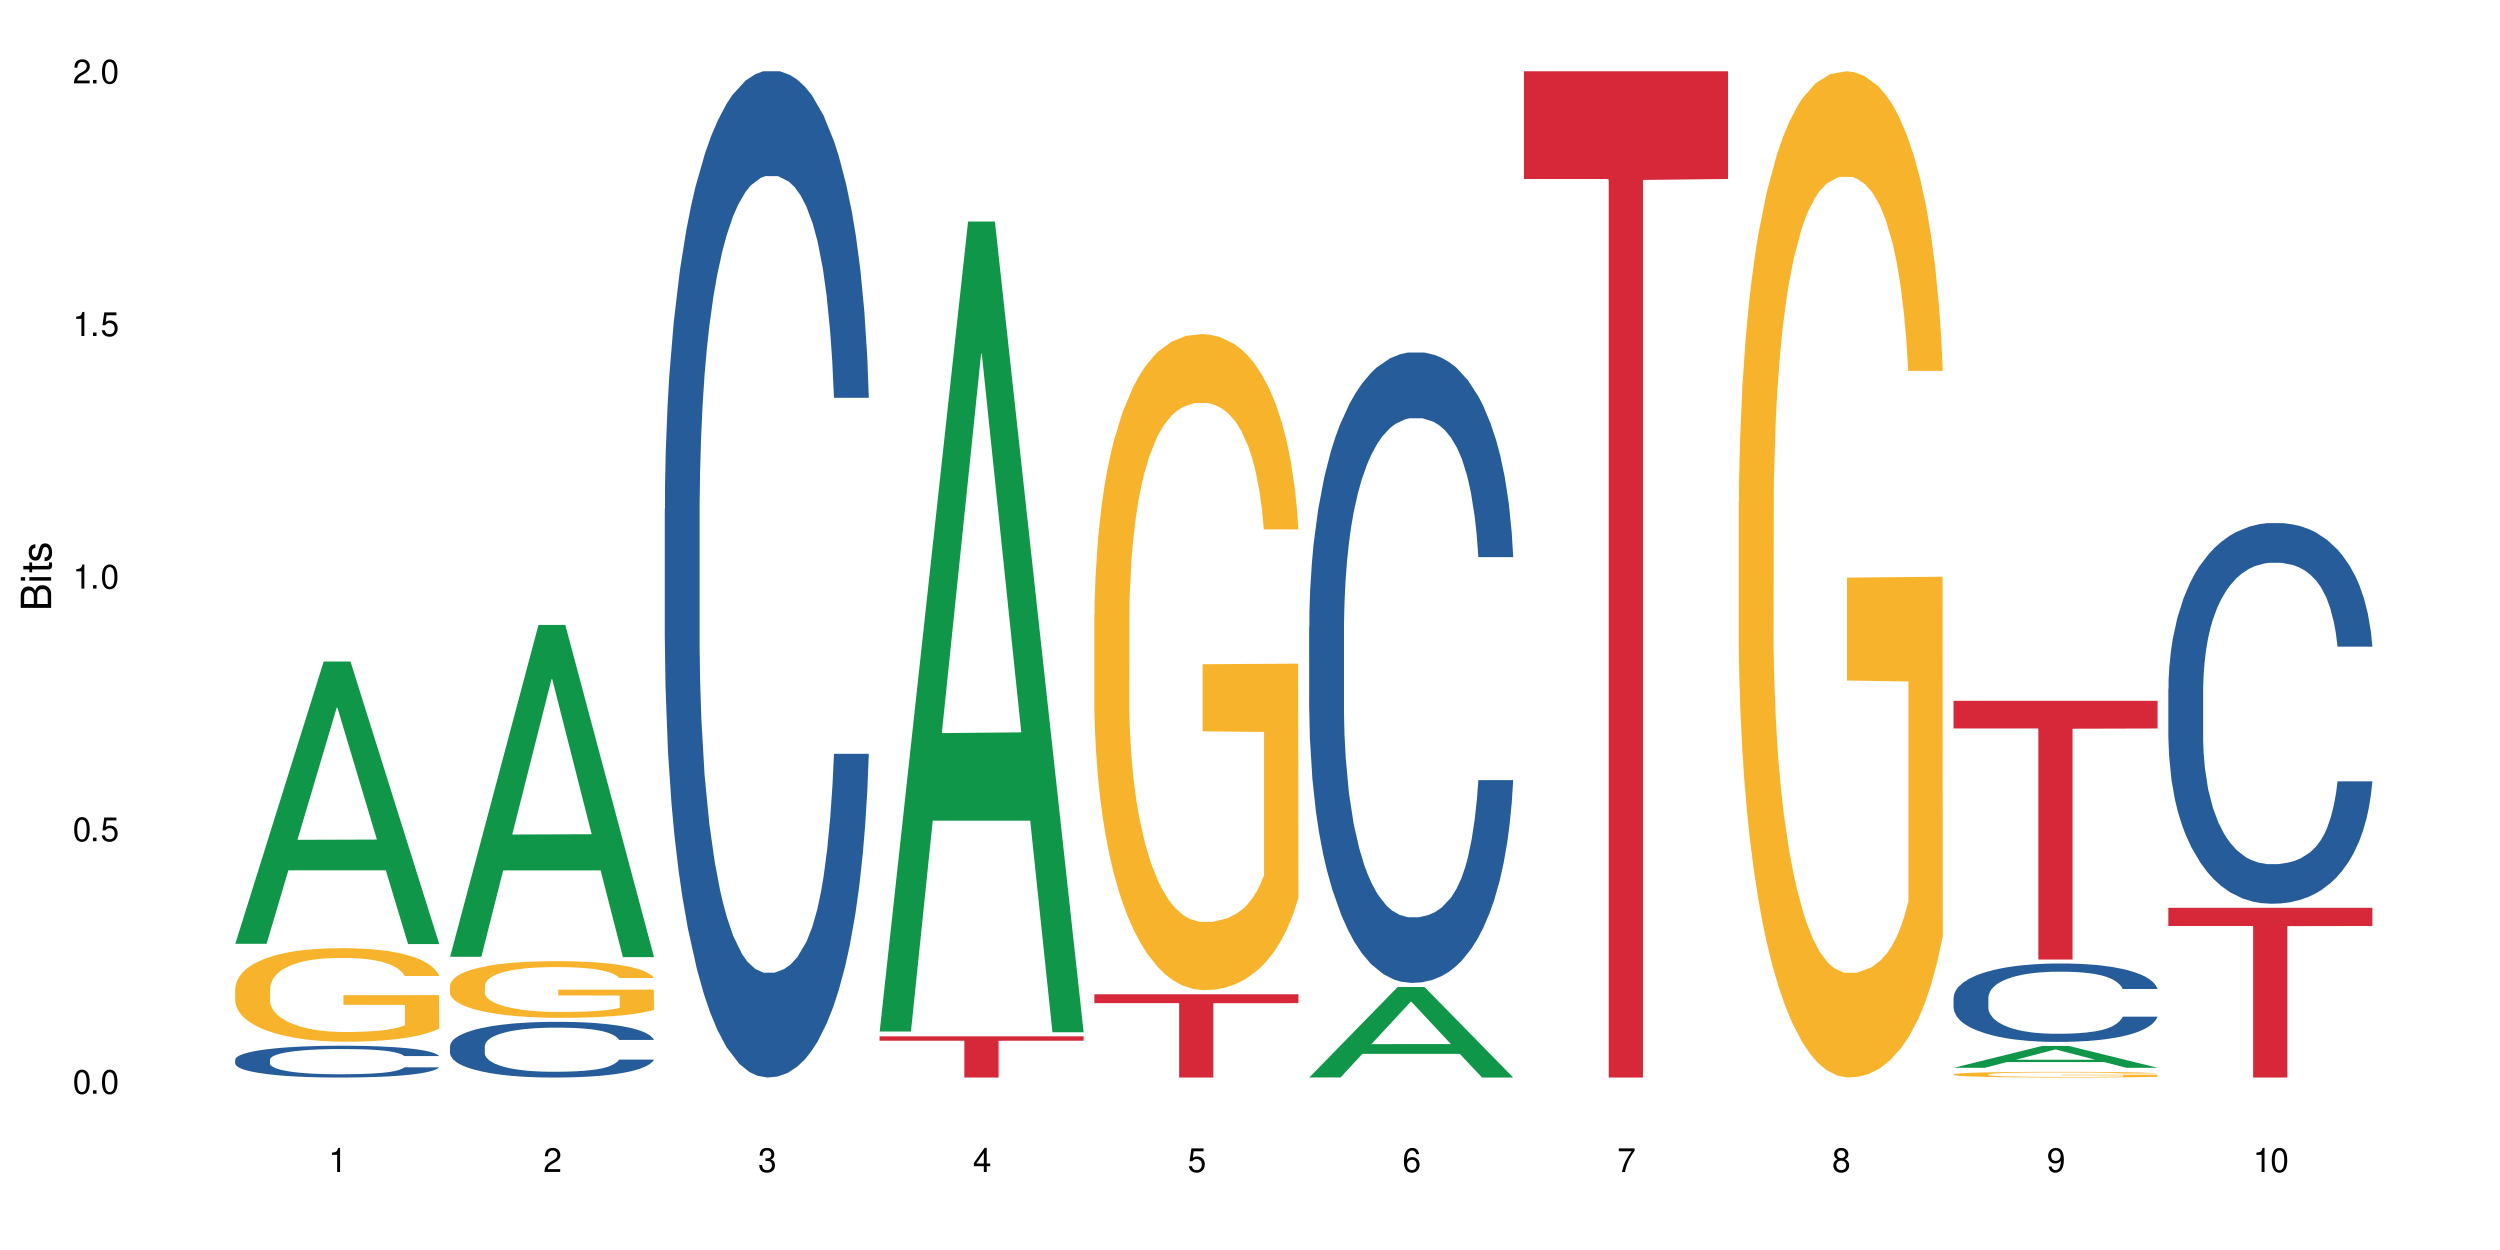 <?xml version="1.0" encoding="UTF-8"?>
<svg xmlns="http://www.w3.org/2000/svg" xmlns:xlink="http://www.w3.org/1999/xlink" width="720" height="360" viewBox="0 0 720 360">
<defs>
<g>
<g id="glyph-0-0">
</g>
<g id="glyph-0-1">
<path d="M 2.641 -6.938 C 2 -6.938 1.422 -6.656 1.078 -6.172 C 0.641 -5.562 0.406 -4.641 0.406 -3.359 C 0.406 -1.016 1.188 0.219 2.641 0.219 C 4.078 0.219 4.859 -1.016 4.859 -3.297 C 4.859 -4.641 4.656 -5.547 4.203 -6.172 C 3.844 -6.656 3.281 -6.938 2.641 -6.938 Z M 2.641 -6.188 C 3.547 -6.188 4 -5.25 4 -3.375 C 4 -1.406 3.562 -0.484 2.625 -0.484 C 1.734 -0.484 1.281 -1.438 1.281 -3.344 C 1.281 -5.25 1.734 -6.188 2.641 -6.188 Z M 2.641 -6.188 "/>
</g>
<g id="glyph-0-2">
<path d="M 1.828 -1 L 0.828 -1 L 0.828 0 L 1.828 0 Z M 1.828 -1 "/>
</g>
<g id="glyph-0-3">
<path d="M 4.562 -6.797 L 1.062 -6.797 L 0.547 -3.094 L 1.328 -3.094 C 1.719 -3.562 2.047 -3.734 2.578 -3.734 C 3.484 -3.734 4.062 -3.109 4.062 -2.094 C 4.062 -1.125 3.484 -0.531 2.578 -0.531 C 1.828 -0.531 1.375 -0.906 1.188 -1.672 L 0.328 -1.672 C 0.453 -1.109 0.547 -0.844 0.75 -0.594 C 1.125 -0.078 1.828 0.219 2.594 0.219 C 3.969 0.219 4.922 -0.781 4.922 -2.219 C 4.922 -3.562 4.031 -4.484 2.719 -4.484 C 2.25 -4.484 1.859 -4.359 1.469 -4.062 L 1.734 -5.969 L 4.562 -5.969 Z M 4.562 -6.797 "/>
</g>
<g id="glyph-0-4">
<path d="M 2.484 -4.938 L 2.484 0 L 3.328 0 L 3.328 -6.938 L 2.766 -6.938 C 2.469 -5.875 2.281 -5.734 0.984 -5.562 L 0.984 -4.938 Z M 2.484 -4.938 "/>
</g>
<g id="glyph-0-5">
<path d="M 4.859 -0.828 L 1.281 -0.828 C 1.359 -1.406 1.672 -1.781 2.5 -2.281 L 3.469 -2.828 C 4.406 -3.344 4.906 -4.062 4.906 -4.906 C 4.906 -5.484 4.672 -6.031 4.266 -6.406 C 3.859 -6.766 3.375 -6.938 2.719 -6.938 C 1.859 -6.938 1.219 -6.625 0.844 -6.031 C 0.609 -5.672 0.5 -5.234 0.484 -4.531 L 1.328 -4.531 C 1.359 -5.016 1.406 -5.281 1.531 -5.516 C 1.75 -5.938 2.188 -6.203 2.703 -6.203 C 3.469 -6.203 4.031 -5.641 4.031 -4.891 C 4.031 -4.344 3.719 -3.859 3.125 -3.516 L 2.234 -3 C 0.812 -2.172 0.406 -1.531 0.328 -0.016 L 4.859 -0.016 Z M 4.859 -0.828 "/>
</g>
<g id="glyph-0-6">
<path d="M 2.125 -3.188 L 2.578 -3.188 C 3.5 -3.188 3.984 -2.766 3.984 -1.922 C 3.984 -1.062 3.469 -0.531 2.594 -0.531 C 1.656 -0.531 1.203 -1 1.156 -2.016 L 0.312 -2.016 C 0.344 -1.453 0.438 -1.094 0.609 -0.781 C 0.953 -0.109 1.625 0.219 2.547 0.219 C 3.953 0.219 4.859 -0.625 4.859 -1.938 C 4.859 -2.828 4.516 -3.297 3.703 -3.594 C 4.344 -3.844 4.656 -4.328 4.656 -5.031 C 4.656 -6.219 3.875 -6.938 2.578 -6.938 C 1.203 -6.938 0.484 -6.172 0.453 -4.703 L 1.297 -4.703 C 1.312 -5.125 1.344 -5.359 1.453 -5.578 C 1.641 -5.969 2.062 -6.203 2.594 -6.203 C 3.344 -6.203 3.797 -5.75 3.797 -5 C 3.797 -4.516 3.609 -4.219 3.25 -4.047 C 3.016 -3.953 2.703 -3.922 2.125 -3.906 Z M 2.125 -3.188 "/>
</g>
<g id="glyph-0-7">
<path d="M 3.141 -1.672 L 3.141 0 L 3.984 0 L 3.984 -1.672 L 4.984 -1.672 L 4.984 -2.438 L 3.984 -2.438 L 3.984 -6.938 L 3.359 -6.938 L 0.266 -2.578 L 0.266 -1.672 Z M 3.141 -2.438 L 1 -2.438 L 3.141 -5.5 Z M 3.141 -2.438 "/>
</g>
<g id="glyph-0-8">
<path d="M 4.781 -5.125 C 4.609 -6.266 3.891 -6.938 2.844 -6.938 C 2.094 -6.938 1.422 -6.578 1.031 -5.953 C 0.594 -5.266 0.406 -4.422 0.406 -3.172 C 0.406 -2 0.578 -1.25 0.984 -0.641 C 1.359 -0.078 1.953 0.219 2.703 0.219 C 3.984 0.219 4.922 -0.75 4.922 -2.094 C 4.922 -3.375 4.062 -4.281 2.844 -4.281 C 2.172 -4.281 1.641 -4.031 1.281 -3.516 C 1.281 -5.234 1.828 -6.188 2.797 -6.188 C 3.391 -6.188 3.797 -5.797 3.938 -5.125 Z M 2.734 -3.531 C 3.547 -3.531 4.062 -2.953 4.062 -2.031 C 4.062 -1.156 3.484 -0.531 2.703 -0.531 C 1.922 -0.531 1.328 -1.188 1.328 -2.078 C 1.328 -2.938 1.906 -3.531 2.734 -3.531 Z M 2.734 -3.531 "/>
</g>
<g id="glyph-0-9">
<path d="M 4.984 -6.797 L 0.438 -6.797 L 0.438 -5.969 L 4.109 -5.969 C 2.5 -3.656 1.828 -2.234 1.328 0 L 2.219 0 C 2.594 -2.172 3.453 -4.047 4.984 -6.094 Z M 4.984 -6.797 "/>
</g>
<g id="glyph-0-10">
<path d="M 3.75 -3.656 C 4.469 -4.094 4.688 -4.438 4.688 -5.078 C 4.688 -6.172 3.844 -6.938 2.641 -6.938 C 1.438 -6.938 0.594 -6.172 0.594 -5.094 C 0.594 -4.438 0.812 -4.094 1.516 -3.656 C 0.734 -3.266 0.359 -2.703 0.359 -1.922 C 0.359 -0.656 1.281 0.219 2.641 0.219 C 3.984 0.219 4.922 -0.656 4.922 -1.922 C 4.922 -2.703 4.531 -3.266 3.75 -3.656 Z M 2.641 -6.188 C 3.359 -6.188 3.812 -5.75 3.812 -5.062 C 3.812 -4.406 3.344 -3.984 2.641 -3.984 C 1.922 -3.984 1.453 -4.406 1.453 -5.078 C 1.453 -5.75 1.922 -6.188 2.641 -6.188 Z M 2.641 -3.266 C 3.484 -3.266 4.062 -2.719 4.062 -1.906 C 4.062 -1.078 3.484 -0.531 2.625 -0.531 C 1.797 -0.531 1.219 -1.094 1.219 -1.906 C 1.219 -2.719 1.781 -3.266 2.641 -3.266 Z M 2.641 -3.266 "/>
</g>
<g id="glyph-0-11">
<path d="M 0.516 -1.578 C 0.672 -0.453 1.406 0.219 2.438 0.219 C 3.188 0.219 3.859 -0.141 4.266 -0.766 C 4.688 -1.453 4.891 -2.297 4.891 -3.547 C 4.891 -4.719 4.703 -5.453 4.312 -6.078 C 3.938 -6.641 3.344 -6.938 2.594 -6.938 C 1.297 -6.938 0.359 -5.969 0.359 -4.625 C 0.359 -3.344 1.234 -2.453 2.453 -2.453 C 3.094 -2.453 3.578 -2.672 4.016 -3.203 C 4 -1.484 3.469 -0.531 2.5 -0.531 C 1.906 -0.531 1.484 -0.906 1.359 -1.578 Z M 2.578 -6.203 C 3.375 -6.203 3.969 -5.531 3.969 -4.641 C 3.969 -3.797 3.391 -3.188 2.547 -3.188 C 1.734 -3.188 1.234 -3.766 1.234 -4.688 C 1.234 -5.562 1.797 -6.203 2.578 -6.203 Z M 2.578 -6.203 "/>
</g>
<g id="glyph-1-0">
</g>
<g id="glyph-1-1">
<path d="M 0 -0.953 L 0 -4.891 C 0 -5.719 -0.234 -6.344 -0.734 -6.797 C -1.188 -7.234 -1.812 -7.469 -2.5 -7.469 C -3.547 -7.469 -4.188 -7 -4.625 -5.875 C -4.984 -6.688 -5.625 -7.094 -6.531 -7.094 C -7.172 -7.094 -7.734 -6.859 -8.141 -6.391 C -8.562 -5.922 -8.75 -5.344 -8.75 -4.5 L -8.75 -0.953 Z M -4.984 -2.062 L -7.766 -2.062 L -7.766 -4.219 C -7.766 -4.844 -7.688 -5.203 -7.453 -5.5 C -7.219 -5.812 -6.859 -5.969 -6.375 -5.969 C -5.891 -5.969 -5.531 -5.812 -5.297 -5.5 C -5.062 -5.203 -4.984 -4.844 -4.984 -4.219 Z M -0.984 -2.062 L -4 -2.062 L -4 -4.781 C -4 -5.766 -3.438 -6.359 -2.484 -6.359 C -1.547 -6.359 -0.984 -5.766 -0.984 -4.781 Z M -0.984 -2.062 "/>
</g>
<g id="glyph-1-2">
<path d="M -6.281 -1.797 L -6.281 -0.797 L 0 -0.797 L 0 -1.797 Z M -8.75 -1.797 L -8.75 -0.797 L -7.484 -0.797 L -7.484 -1.797 Z M -8.75 -1.797 "/>
</g>
<g id="glyph-1-3">
<path d="M -6.281 -3.047 L -6.281 -2.016 L -8.016 -2.016 L -8.016 -1.016 L -6.281 -1.016 L -6.281 -0.172 L -5.469 -0.172 L -5.469 -1.016 L -0.719 -1.016 C -0.078 -1.016 0.281 -1.453 0.281 -2.234 C 0.281 -2.5 0.25 -2.719 0.188 -3.047 L -0.641 -3.047 C -0.609 -2.906 -0.594 -2.766 -0.594 -2.562 C -0.594 -2.141 -0.719 -2.016 -1.156 -2.016 L -5.469 -2.016 L -5.469 -3.047 Z M -6.281 -3.047 "/>
</g>
<g id="glyph-1-4">
<path d="M -4.531 -5.25 C -5.766 -5.25 -6.469 -4.422 -6.469 -2.969 C -6.469 -1.516 -5.719 -0.562 -4.547 -0.562 C -3.562 -0.562 -3.094 -1.062 -2.734 -2.562 L -2.516 -3.484 C -2.344 -4.188 -2.094 -4.469 -1.641 -4.469 C -1.047 -4.469 -0.641 -3.875 -0.641 -3 C -0.641 -2.453 -0.797 -2 -1.062 -1.75 C -1.25 -1.594 -1.422 -1.531 -1.875 -1.469 L -1.875 -0.406 C -0.422 -0.453 0.281 -1.266 0.281 -2.922 C 0.281 -4.5 -0.5 -5.516 -1.719 -5.516 C -2.656 -5.516 -3.172 -4.984 -3.469 -3.734 L -3.703 -2.766 C -3.891 -1.953 -4.156 -1.609 -4.594 -1.609 C -5.188 -1.609 -5.547 -2.125 -5.547 -2.938 C -5.547 -3.75 -5.203 -4.172 -4.531 -4.203 Z M -4.531 -5.25 "/>
</g>
</g>
</defs>
<rect x="-72" y="-36" width="864" height="432" fill="rgb(100%, 100%, 100%)" fill-opacity="1"/>
<path fill-rule="nonzero" fill="rgb(6.275%, 58.824%, 28.235%)" fill-opacity="1" d="M 67.73 271.824 L 67.793 271.746 L 93.223 190.523 L 100.945 190.523 L 126.5 271.898 L 117.52 271.898 L 111.117 250.656 L 83.051 250.656 L 76.773 271.824 L 67.73 271.824 L 85.75 241.871 L 108.543 241.793 L 97.176 203.82 L 97.051 203.742 L 96.926 203.973 L 85.688 241.793 L 85.75 241.871 Z M 67.73 271.824 "/>
<path fill-rule="nonzero" fill="rgb(14.51%, 36.078%, 60%)" fill-opacity="1" d="M 67.73 305.16 L 67.801 305.152 L 67.801 304.953 L 68.02 304.633 L 68.52 304.234 L 69.02 303.957 L 70.312 303.465 L 72.102 302.984 L 73.965 302.617 L 75.328 302.402 L 76.547 302.234 L 79.34 301.922 L 81.133 301.766 L 83.066 301.621 L 85.434 301.48 L 87.152 301.398 L 91.023 301.262 L 93.891 301.203 L 96.113 301.18 L 100.914 301.18 L 103.781 301.211 L 105.859 301.254 L 108.152 301.32 L 110.086 301.398 L 113.457 301.582 L 116.465 301.816 L 117.828 301.949 L 119.977 302.207 L 121.625 302.461 L 122.773 302.676 L 124.062 302.984 L 125.207 303.363 L 126.07 303.789 L 126.5 304.148 L 116.465 304.148 L 115.965 303.816 L 115.391 303.555 L 114.316 303.211 L 113.238 302.969 L 111.734 302.727 L 110.375 302.566 L 108.512 302.41 L 106.863 302.309 L 105.141 302.234 L 103.492 302.184 L 100.34 302.133 L 96.684 302.133 L 95.324 302.148 L 92.527 302.215 L 91.023 302.273 L 88.871 302.391 L 87.367 302.5 L 85.578 302.668 L 84.359 302.812 L 82.852 303.027 L 81.777 303.219 L 80.559 303.496 L 79.844 303.707 L 79.199 303.941 L 78.625 304.215 L 78.195 304.508 L 77.906 304.82 L 77.766 305.121 L 77.766 306.418 L 77.906 306.719 L 78.266 307.07 L 79.199 307.578 L 80.559 308.023 L 82.137 308.375 L 83.641 308.625 L 84.5 308.742 L 85.648 308.875 L 87.441 309.043 L 90.02 309.211 L 91.523 309.277 L 93.816 309.344 L 96.184 309.379 L 99.336 309.379 L 102.133 309.344 L 103.996 309.305 L 105.93 309.238 L 108.582 309.094 L 110.23 308.961 L 111.664 308.801 L 112.738 308.641 L 113.457 308.508 L 114.531 308.25 L 115.391 307.965 L 116.035 307.672 L 116.465 307.387 L 126.5 307.387 L 126.07 307.723 L 125.422 308.047 L 124.777 308.289 L 123.777 308.582 L 122.629 308.844 L 120.98 309.137 L 119.617 309.328 L 117.828 309.539 L 116.18 309.695 L 114.387 309.84 L 111.734 310.008 L 110.016 310.09 L 108.152 310.164 L 105.93 310.23 L 103.137 310.289 L 100.125 310.324 L 97.328 310.332 L 94.32 310.316 L 92.098 310.281 L 89.16 310.207 L 85.504 310.055 L 82.852 309.898 L 80.773 309.738 L 78.984 309.57 L 76.977 309.344 L 74.395 308.977 L 72.82 308.691 L 71.746 308.457 L 70.527 308.133 L 69.664 307.84 L 68.664 307.371 L 67.945 306.777 L 67.73 306.316 Z M 67.73 305.16 "/>
<path fill-rule="nonzero" fill="rgb(96.863%, 70.196%, 16.863%)" fill-opacity="1" d="M 67.73 284.605 L 67.801 284.582 L 67.801 284.09 L 68.09 282.98 L 68.805 281.457 L 69.738 280.199 L 70.742 279.215 L 71.387 278.699 L 72.461 277.961 L 73.395 277.418 L 75.758 276.312 L 78.77 275.277 L 80.418 274.836 L 82.281 274.418 L 84.93 273.949 L 86.148 273.777 L 89.875 273.383 L 94.105 273.137 L 98.762 273.062 L 100.914 273.086 L 103.852 273.188 L 107.863 273.457 L 110.16 273.703 L 111.949 273.949 L 113.812 274.27 L 116.105 274.762 L 118.258 275.352 L 119.977 275.941 L 121.695 276.68 L 123.129 277.469 L 124.348 278.332 L 125.422 279.363 L 126.07 280.227 L 126.5 281.086 L 116.535 281.086 L 115.965 280.227 L 115.32 279.562 L 114.242 278.75 L 113.168 278.156 L 112.094 277.691 L 110.086 277.051 L 108.367 276.656 L 106.215 276.312 L 104.137 276.09 L 101.773 275.941 L 100.34 275.895 L 96.543 275.895 L 93.102 276.066 L 91.094 276.262 L 89.66 276.461 L 87.656 276.828 L 86.438 277.125 L 85.719 277.32 L 83.57 278.086 L 82.137 278.773 L 81.348 279.242 L 80.344 279.98 L 79.629 280.645 L 78.84 281.629 L 78.41 282.367 L 77.836 284.039 L 77.766 288.473 L 77.98 289.406 L 78.41 290.414 L 78.984 291.301 L 79.844 292.238 L 80.703 292.949 L 82.207 293.91 L 83.496 294.551 L 84.5 294.969 L 86.438 295.633 L 87.227 295.855 L 89.09 296.297 L 91.023 296.645 L 93.387 296.938 L 95.18 297.086 L 98.047 297.211 L 101.703 297.211 L 106 297.062 L 108.727 296.863 L 110.59 296.668 L 111.809 296.496 L 113.312 296.227 L 114.387 295.977 L 115.391 295.707 L 116.609 295.289 L 116.609 289.406 L 98.906 289.383 L 98.906 286.625 L 126.426 286.602 L 126.5 296.227 L 124.992 296.891 L 123.129 297.527 L 121.34 298.02 L 119.477 298.441 L 116.824 298.906 L 114.672 299.203 L 111.375 299.547 L 108.367 299.77 L 105.215 299.918 L 102.418 299.992 L 99.121 300.016 L 96.184 299.965 L 93.031 299.816 L 90.52 299.621 L 88.227 299.375 L 85.934 299.055 L 83.066 298.539 L 81.203 298.121 L 79.27 297.602 L 77.336 296.988 L 75.613 296.324 L 74.469 295.805 L 73.32 295.215 L 72.102 294.477 L 70.957 293.641 L 70.098 292.879 L 69.309 292.016 L 68.734 291.203 L 68.16 290.098 L 67.875 289.211 L 67.73 288.445 Z M 67.73 284.605 "/>
<path fill-rule="nonzero" fill="rgb(6.275%, 58.824%, 28.235%)" fill-opacity="1" d="M 129.594 275.559 L 129.656 275.469 L 155.082 179.973 L 162.805 179.973 L 188.359 275.648 L 179.383 275.648 L 172.977 250.676 L 144.91 250.676 L 138.633 275.559 L 129.594 275.559 L 147.613 240.344 L 170.402 240.254 L 159.039 195.602 L 158.914 195.512 L 158.789 195.781 L 147.547 240.254 L 147.613 240.344 Z M 129.594 275.559 "/>
<path fill-rule="nonzero" fill="rgb(14.51%, 36.078%, 60%)" fill-opacity="1" d="M 129.594 301.273 L 129.664 301.262 L 129.664 300.91 L 129.879 300.352 L 130.379 299.648 L 130.883 299.164 L 132.172 298.301 L 133.965 297.465 L 135.828 296.82 L 137.188 296.438 L 138.406 296.145 L 141.203 295.602 L 142.992 295.324 L 144.93 295.074 L 147.293 294.828 L 149.016 294.68 L 152.883 294.445 L 155.75 294.344 L 157.973 294.301 L 162.773 294.301 L 165.641 294.359 L 167.719 294.43 L 170.012 294.547 L 171.949 294.68 L 175.316 295.004 L 178.324 295.414 L 179.688 295.648 L 181.836 296.102 L 183.484 296.543 L 184.633 296.922 L 185.922 297.465 L 187.07 298.125 L 187.93 298.871 L 188.359 299.5 L 178.324 299.5 L 177.824 298.914 L 177.25 298.461 L 176.176 297.859 L 175.102 297.434 L 173.598 297.012 L 172.234 296.73 L 170.371 296.453 L 168.723 296.277 L 167.004 296.145 L 165.355 296.059 L 162.199 295.969 L 158.547 295.969 L 157.184 296 L 154.391 296.117 L 152.883 296.219 L 150.734 296.426 L 149.23 296.613 L 147.438 296.906 L 146.219 297.156 L 144.715 297.539 L 143.641 297.875 L 142.422 298.359 L 141.703 298.727 L 141.059 299.137 L 140.484 299.617 L 140.055 300.133 L 139.77 300.676 L 139.625 301.203 L 139.625 303.473 L 139.77 304 L 140.129 304.617 L 141.059 305.512 L 142.422 306.289 L 143.996 306.902 L 145.504 307.344 L 146.363 307.547 L 147.508 307.781 L 149.301 308.074 L 151.879 308.367 L 153.387 308.484 L 155.68 308.602 L 158.043 308.66 L 161.199 308.66 L 163.992 308.602 L 165.855 308.531 L 167.789 308.414 L 170.441 308.164 L 172.09 307.93 L 173.523 307.652 L 174.598 307.371 L 175.316 307.137 L 176.391 306.684 L 177.25 306.184 L 177.895 305.672 L 178.324 305.172 L 188.359 305.172 L 187.93 305.762 L 187.285 306.332 L 186.641 306.758 L 185.637 307.27 L 184.488 307.723 L 182.84 308.238 L 181.48 308.574 L 179.688 308.941 L 178.039 309.219 L 176.246 309.469 L 173.598 309.762 L 171.875 309.906 L 170.012 310.039 L 167.789 310.156 L 164.996 310.258 L 161.984 310.316 L 159.191 310.332 L 156.18 310.305 L 153.957 310.246 L 151.02 310.113 L 147.367 309.848 L 144.715 309.57 L 142.637 309.293 L 140.844 309 L 138.836 308.602 L 136.258 307.957 L 134.68 307.461 L 133.605 307.051 L 132.387 306.477 L 131.527 305.965 L 130.523 305.145 L 129.809 304.105 L 129.594 303.297 Z M 129.594 301.273 "/>
<path fill-rule="nonzero" fill="rgb(96.863%, 70.196%, 16.863%)" fill-opacity="1" d="M 129.594 283.805 L 129.664 283.789 L 129.664 283.492 L 129.949 282.82 L 130.668 281.895 L 131.598 281.137 L 132.602 280.539 L 133.246 280.227 L 134.32 279.781 L 135.254 279.453 L 137.617 278.781 L 140.629 278.156 L 142.277 277.887 L 144.141 277.633 L 146.793 277.352 L 148.012 277.246 L 151.738 277.008 L 155.965 276.859 L 160.625 276.812 L 162.773 276.828 L 165.711 276.887 L 169.727 277.051 L 172.02 277.203 L 173.812 277.352 L 175.676 277.543 L 177.969 277.844 L 180.117 278.199 L 181.836 278.559 L 183.559 279.004 L 184.992 279.48 L 186.211 280.004 L 187.285 280.629 L 187.93 281.152 L 188.359 281.672 L 178.398 281.672 L 177.824 281.152 L 177.18 280.75 L 176.105 280.258 L 175.031 279.898 L 173.953 279.617 L 171.949 279.227 L 170.227 278.988 L 168.078 278.781 L 166 278.648 L 163.633 278.559 L 162.199 278.527 L 158.402 278.527 L 154.961 278.633 L 152.957 278.75 L 151.523 278.871 L 149.516 279.094 L 148.297 279.273 L 147.582 279.391 L 145.43 279.855 L 143.996 280.273 L 143.207 280.555 L 142.207 281.004 L 141.488 281.406 L 140.699 282 L 140.27 282.449 L 139.695 283.461 L 139.625 286.145 L 139.84 286.711 L 140.27 287.32 L 140.844 287.859 L 141.703 288.426 L 142.562 288.855 L 144.07 289.438 L 145.359 289.828 L 146.363 290.078 L 148.297 290.48 L 149.086 290.617 L 150.949 290.883 L 152.883 291.094 L 155.25 291.273 L 157.039 291.363 L 159.906 291.438 L 163.562 291.438 L 167.863 291.348 L 170.586 291.227 L 172.449 291.109 L 173.668 291.004 L 175.172 290.84 L 176.246 290.691 L 177.25 290.527 L 178.469 290.273 L 178.469 286.711 L 160.766 286.695 L 160.766 285.027 L 188.289 285.012 L 188.359 290.84 L 186.855 291.242 L 184.992 291.629 L 183.199 291.93 L 181.336 292.18 L 178.684 292.465 L 176.535 292.645 L 173.238 292.852 L 170.227 292.984 L 167.074 293.074 L 164.277 293.121 L 160.984 293.137 L 158.043 293.105 L 154.891 293.016 L 152.383 292.898 L 150.09 292.746 L 147.797 292.555 L 144.93 292.242 L 143.066 291.988 L 141.129 291.676 L 139.195 291.301 L 137.477 290.898 L 136.328 290.586 L 135.184 290.23 L 133.965 289.781 L 132.816 289.273 L 131.957 288.812 L 131.168 288.289 L 130.594 287.801 L 130.023 287.129 L 129.734 286.59 L 129.594 286.129 Z M 129.594 283.805 "/>
<path fill-rule="nonzero" fill="rgb(14.51%, 36.078%, 60%)" fill-opacity="1" d="M 191.453 146.621 L 191.523 146.355 L 191.523 140 L 191.738 129.934 L 192.242 117.215 L 192.742 108.477 L 194.031 92.844 L 195.824 77.746 L 197.688 66.09 L 199.051 59.203 L 200.27 53.902 L 203.062 44.102 L 204.855 39.07 L 206.789 34.566 L 209.156 30.062 L 210.875 27.414 L 214.746 23.176 L 217.613 21.32 L 219.832 20.527 L 224.637 20.527 L 227.5 21.586 L 229.582 22.91 L 231.875 25.031 L 233.809 27.414 L 237.176 33.242 L 240.188 40.66 L 241.547 44.898 L 243.699 53.109 L 245.348 61.055 L 246.492 67.945 L 247.785 77.746 L 248.93 89.668 L 249.789 103.176 L 250.219 114.566 L 240.188 114.566 L 239.684 103.973 L 239.113 95.758 L 238.035 84.898 L 236.961 77.215 L 235.457 69.535 L 234.094 64.5 L 232.23 59.469 L 230.582 56.289 L 228.863 53.902 L 227.215 52.316 L 224.062 50.727 L 220.406 50.727 L 219.043 51.254 L 216.25 53.375 L 214.746 55.23 L 212.594 58.938 L 211.09 62.383 L 209.297 67.68 L 208.078 72.184 L 206.574 79.07 L 205.5 85.164 L 204.281 93.906 L 203.566 100.527 L 202.918 107.945 L 202.348 116.688 L 201.918 125.957 L 201.629 135.762 L 201.484 145.297 L 201.484 186.355 L 201.629 195.895 L 201.988 207.02 L 202.918 223.18 L 204.281 237.219 L 205.859 248.344 L 207.363 256.293 L 208.223 260 L 209.371 264.238 L 211.16 269.535 L 213.742 274.836 L 215.246 276.953 L 217.539 279.074 L 219.906 280.133 L 223.059 280.133 L 225.852 279.074 L 227.715 277.75 L 229.652 275.629 L 232.305 271.125 L 233.953 266.887 L 235.387 261.855 L 236.461 256.82 L 237.176 252.582 L 238.254 244.371 L 239.113 235.363 L 239.758 226.094 L 240.188 217.086 L 250.219 217.086 L 249.789 227.684 L 249.145 238.012 L 248.5 245.695 L 247.496 254.969 L 246.352 263.18 L 244.703 272.449 L 243.34 278.543 L 241.547 285.168 L 239.898 290.199 L 238.109 294.703 L 235.457 300 L 233.738 302.648 L 231.875 305.035 L 229.652 307.152 L 226.855 309.008 L 223.848 310.066 L 221.051 310.332 L 218.043 309.801 L 215.82 308.742 L 212.883 306.359 L 209.227 301.59 L 206.574 296.559 L 204.496 291.523 L 202.703 286.227 L 200.699 279.074 L 198.117 267.418 L 196.543 258.41 L 195.465 250.992 L 194.246 240.664 L 193.387 231.391 L 192.383 216.555 L 191.668 197.746 L 191.453 183.18 Z M 191.453 146.621 "/>
<path fill-rule="nonzero" fill="rgb(6.275%, 58.824%, 28.235%)" fill-opacity="1" d="M 253.312 297.078 L 253.375 296.859 L 278.805 63.805 L 286.527 63.805 L 312.082 297.297 L 303.102 297.297 L 296.699 236.348 L 268.633 236.348 L 262.355 297.078 L 253.312 297.078 L 271.332 211.133 L 294.125 210.914 L 282.762 101.953 L 282.633 101.734 L 282.508 102.391 L 271.27 210.914 L 271.332 211.133 Z M 253.312 297.078 "/>
<path fill-rule="nonzero" fill="rgb(83.922%, 15.686%, 22.353%)" fill-opacity="1" d="M 253.312 298.461 L 312.082 298.461 L 312.082 299.73 L 287.59 299.742 L 287.59 310.332 L 277.734 310.332 L 277.734 299.754 L 277.594 299.73 L 253.312 299.73 Z M 253.312 298.461 "/>
<path fill-rule="nonzero" fill="rgb(96.863%, 70.196%, 16.863%)" fill-opacity="1" d="M 315.176 177.148 L 315.246 176.977 L 315.246 173.523 L 315.531 165.758 L 316.25 155.059 L 317.18 146.258 L 318.184 139.355 L 318.828 135.73 L 319.906 130.555 L 320.836 126.758 L 323.203 118.992 L 326.211 111.742 L 327.859 108.637 L 329.723 105.703 L 332.375 102.426 L 333.594 101.219 L 337.32 98.457 L 341.547 96.73 L 346.207 96.211 L 348.355 96.387 L 351.297 97.074 L 355.309 98.973 L 357.602 100.699 L 359.395 102.426 L 361.258 104.668 L 363.551 108.121 L 365.699 112.262 L 367.422 116.402 L 369.141 121.582 L 370.574 127.102 L 371.793 133.145 L 372.867 140.391 L 373.512 146.43 L 373.941 152.469 L 363.98 152.469 L 363.406 146.43 L 362.762 141.77 L 361.688 136.078 L 360.613 131.934 L 359.535 128.656 L 357.531 124.168 L 355.809 121.406 L 353.66 118.992 L 351.582 117.438 L 349.215 116.402 L 347.785 116.059 L 343.984 116.059 L 340.547 117.266 L 338.539 118.648 L 337.105 120.027 L 335.098 122.617 L 333.879 124.688 L 333.164 126.066 L 331.012 131.418 L 329.578 136.25 L 328.793 139.527 L 327.789 144.703 L 327.07 149.363 L 326.281 156.266 L 325.852 161.445 L 325.281 173.18 L 325.207 204.242 L 325.422 210.801 L 325.852 217.875 L 326.426 224.086 L 327.285 230.645 L 328.145 235.648 L 329.652 242.379 L 330.941 246.867 L 331.945 249.801 L 333.879 254.461 L 334.668 256.012 L 336.531 259.117 L 338.465 261.535 L 340.832 263.605 L 342.625 264.641 L 345.488 265.504 L 349.145 265.504 L 353.445 264.469 L 356.168 263.086 L 358.031 261.707 L 359.25 260.5 L 360.754 258.602 L 361.832 256.875 L 362.832 254.977 L 364.051 252.043 L 364.051 210.801 L 346.352 210.625 L 346.352 191.297 L 373.871 191.125 L 373.941 258.602 L 372.438 263.262 L 370.574 267.746 L 368.781 271.199 L 366.918 274.133 L 364.266 277.41 L 362.117 279.48 L 358.82 281.898 L 355.809 283.449 L 352.656 284.488 L 349.863 285.004 L 346.566 285.176 L 343.625 284.832 L 340.473 283.797 L 337.965 282.414 L 335.672 280.691 L 333.379 278.445 L 330.512 274.824 L 328.648 271.891 L 326.715 268.266 L 324.777 263.949 L 323.059 259.293 L 321.91 255.668 L 320.766 251.527 L 319.547 246.348 L 318.398 240.48 L 317.539 235.133 L 316.75 229.09 L 316.18 223.398 L 315.605 215.633 L 315.316 209.418 L 315.176 204.07 Z M 315.176 177.148 "/>
<path fill-rule="nonzero" fill="rgb(83.922%, 15.686%, 22.353%)" fill-opacity="1" d="M 315.176 286.34 L 373.941 286.34 L 373.941 288.91 L 349.449 288.93 L 349.449 310.332 L 339.594 310.332 L 339.594 288.953 L 339.453 288.91 L 315.176 288.91 Z M 315.176 286.34 "/>
<path fill-rule="nonzero" fill="rgb(6.275%, 58.824%, 28.235%)" fill-opacity="1" d="M 377.035 310.309 L 377.098 310.285 L 402.527 284.25 L 410.25 284.25 L 435.805 310.332 L 426.824 310.332 L 420.422 303.523 L 392.355 303.523 L 386.078 310.309 L 377.035 310.309 L 395.055 300.707 L 417.848 300.684 L 406.48 288.512 L 406.355 288.484 L 406.23 288.559 L 394.992 300.684 L 395.055 300.707 Z M 377.035 310.309 "/>
<path fill-rule="nonzero" fill="rgb(14.51%, 36.078%, 60%)" fill-opacity="1" d="M 377.035 180.527 L 377.105 180.359 L 377.105 176.379 L 377.32 170.07 L 377.824 162.105 L 378.324 156.629 L 379.617 146.84 L 381.406 137.379 L 383.27 130.078 L 384.633 125.762 L 385.852 122.445 L 388.645 116.305 L 390.438 113.148 L 392.371 110.328 L 394.738 107.508 L 396.457 105.848 L 400.328 103.191 L 403.195 102.031 L 405.414 101.535 L 410.219 101.535 L 413.086 102.199 L 415.164 103.027 L 417.457 104.355 L 419.391 105.848 L 422.758 109.5 L 425.77 114.145 L 427.133 116.801 L 429.281 121.945 L 430.93 126.926 L 432.078 131.238 L 433.367 137.379 L 434.512 144.848 L 435.375 153.312 L 435.805 160.445 L 425.77 160.445 L 425.27 153.809 L 424.695 148.664 L 423.621 141.859 L 422.543 137.047 L 421.039 132.234 L 419.68 129.082 L 417.816 125.93 L 416.168 123.938 L 414.445 122.445 L 412.797 121.449 L 409.645 120.453 L 405.988 120.453 L 404.629 120.785 L 401.832 122.113 L 400.328 123.273 L 398.176 125.598 L 396.672 127.754 L 394.879 131.074 L 393.664 133.895 L 392.156 138.211 L 391.082 142.027 L 389.863 147.504 L 389.148 151.652 L 388.504 156.297 L 387.93 161.773 L 387.5 167.582 L 387.211 173.723 L 387.07 179.695 L 387.07 205.418 L 387.211 211.395 L 387.57 218.363 L 388.504 228.488 L 389.863 237.281 L 391.441 244.254 L 392.945 249.23 L 393.805 251.555 L 394.953 254.211 L 396.742 257.527 L 399.324 260.848 L 400.828 262.176 L 403.121 263.504 L 405.488 264.168 L 408.641 264.168 L 411.438 263.504 L 413.301 262.672 L 415.234 261.344 L 417.887 258.523 L 419.535 255.871 L 420.969 252.715 L 422.043 249.562 L 422.758 246.906 L 423.836 241.762 L 424.695 236.121 L 425.34 230.312 L 425.77 224.672 L 435.805 224.672 L 435.375 231.309 L 434.727 237.781 L 434.082 242.594 L 433.078 248.402 L 431.934 253.547 L 430.285 259.355 L 428.922 263.172 L 427.133 267.32 L 425.484 270.473 L 423.691 273.293 L 421.039 276.613 L 419.32 278.273 L 417.457 279.766 L 415.234 281.094 L 412.438 282.254 L 409.43 282.918 L 406.633 283.086 L 403.625 282.754 L 401.402 282.09 L 398.465 280.598 L 394.809 277.609 L 392.156 274.457 L 390.078 271.305 L 388.289 267.984 L 386.281 263.504 L 383.699 256.199 L 382.125 250.559 L 381.047 245.91 L 379.832 239.441 L 378.969 233.633 L 377.969 224.34 L 377.25 212.555 L 377.035 203.43 Z M 377.035 180.527 "/>
<path fill-rule="nonzero" fill="rgb(83.922%, 15.686%, 22.353%)" fill-opacity="1" d="M 438.895 20.527 L 497.664 20.527 L 497.664 51.547 L 473.172 51.82 L 473.172 310.332 L 463.316 310.332 L 463.316 52.094 L 463.176 51.547 L 438.895 51.547 Z M 438.895 20.527 "/>
<path fill-rule="nonzero" fill="rgb(96.863%, 70.196%, 16.863%)" fill-opacity="1" d="M 500.758 144.652 L 500.828 144.387 L 500.828 139.094 L 501.117 127.184 L 501.832 110.777 L 502.766 97.277 L 503.766 86.691 L 504.414 81.133 L 505.488 73.195 L 506.418 67.371 L 508.785 55.461 L 511.793 44.348 L 513.441 39.582 L 515.305 35.082 L 517.957 30.055 L 519.176 28.203 L 522.902 23.965 L 527.133 21.32 L 531.789 20.527 L 533.938 20.789 L 536.879 21.848 L 540.891 24.762 L 543.184 27.406 L 544.977 30.055 L 546.84 33.496 L 549.133 38.789 L 551.281 45.141 L 553.004 51.492 L 554.723 59.43 L 556.156 67.902 L 557.375 77.164 L 558.449 88.281 L 559.094 97.543 L 559.523 106.805 L 549.562 106.805 L 548.988 97.543 L 548.344 90.398 L 547.27 81.664 L 546.195 75.312 L 545.121 70.281 L 543.113 63.402 L 541.395 59.168 L 539.242 55.461 L 537.164 53.078 L 534.801 51.492 L 533.367 50.961 L 529.566 50.961 L 526.129 52.816 L 524.121 54.934 L 522.688 57.051 L 520.68 61.02 L 519.461 64.195 L 518.746 66.312 L 516.598 74.516 L 515.164 81.93 L 514.375 86.957 L 513.371 94.898 L 512.652 102.043 L 511.867 112.629 L 511.438 120.57 L 510.863 138.566 L 510.789 186.207 L 511.004 196.262 L 511.438 207.113 L 512.008 216.641 L 512.867 226.699 L 513.73 234.375 L 515.234 244.695 L 516.523 251.578 L 517.527 256.078 L 519.461 263.223 L 520.25 265.605 L 522.113 270.367 L 524.051 274.074 L 526.414 277.25 L 528.207 278.836 L 531.074 280.16 L 534.727 280.16 L 539.027 278.574 L 541.75 276.457 L 543.613 274.34 L 544.832 272.484 L 546.34 269.574 L 547.414 266.926 L 548.418 264.016 L 549.633 259.516 L 549.633 196.262 L 531.934 195.996 L 531.934 166.355 L 559.453 166.09 L 559.523 269.574 L 558.02 276.719 L 556.156 283.602 L 554.363 288.895 L 552.5 293.395 L 549.852 298.422 L 547.699 301.598 L 544.402 305.305 L 541.395 307.688 L 538.238 309.273 L 535.445 310.066 L 532.148 310.332 L 529.211 309.805 L 526.055 308.215 L 523.547 306.098 L 521.254 303.453 L 518.961 300.012 L 516.094 294.453 L 514.23 289.953 L 512.297 284.395 L 510.359 277.777 L 508.641 270.633 L 507.492 265.074 L 506.348 258.723 L 505.129 250.781 L 503.98 241.785 L 503.121 233.578 L 502.332 224.316 L 501.762 215.582 L 501.188 203.672 L 500.902 194.145 L 500.758 185.941 Z M 500.758 144.652 "/>
<path fill-rule="nonzero" fill="rgb(6.275%, 58.824%, 28.235%)" fill-opacity="1" d="M 562.617 307.52 L 562.68 307.516 L 588.109 301.234 L 595.832 301.234 L 621.387 307.527 L 612.406 307.527 L 606.004 305.883 L 577.938 305.883 L 571.66 307.52 L 562.617 307.52 L 580.637 305.203 L 603.43 305.199 L 592.066 302.262 L 591.938 302.258 L 591.812 302.273 L 580.574 305.199 L 580.637 305.203 Z M 562.617 307.52 "/>
<path fill-rule="nonzero" fill="rgb(14.51%, 36.078%, 60%)" fill-opacity="1" d="M 562.617 287.324 L 562.691 287.301 L 562.691 286.809 L 562.906 286.023 L 563.406 285.031 L 563.906 284.352 L 565.199 283.137 L 566.988 281.961 L 568.852 281.051 L 570.215 280.516 L 571.434 280.102 L 574.227 279.34 L 576.02 278.949 L 577.953 278.598 L 580.32 278.246 L 582.039 278.039 L 585.91 277.711 L 588.777 277.566 L 591 277.504 L 595.801 277.504 L 598.668 277.586 L 600.746 277.691 L 603.039 277.855 L 604.973 278.039 L 608.344 278.496 L 611.352 279.07 L 612.715 279.402 L 614.863 280.043 L 616.512 280.66 L 617.66 281.195 L 618.949 281.961 L 620.098 282.887 L 620.957 283.941 L 621.387 284.828 L 611.352 284.828 L 610.852 284 L 610.277 283.363 L 609.203 282.516 L 608.129 281.918 L 606.621 281.32 L 605.262 280.93 L 603.398 280.535 L 601.75 280.289 L 600.027 280.102 L 598.379 279.98 L 595.227 279.855 L 591.57 279.855 L 590.211 279.898 L 587.414 280.062 L 585.91 280.207 L 583.762 280.496 L 582.254 280.762 L 580.465 281.176 L 579.246 281.527 L 577.738 282.062 L 576.664 282.539 L 575.445 283.219 L 574.73 283.734 L 574.086 284.312 L 573.512 284.992 L 573.082 285.715 L 572.793 286.477 L 572.652 287.219 L 572.652 290.418 L 572.793 291.16 L 573.152 292.027 L 574.086 293.285 L 575.445 294.379 L 577.023 295.242 L 578.527 295.863 L 579.387 296.152 L 580.535 296.48 L 582.328 296.895 L 584.906 297.305 L 586.41 297.473 L 588.707 297.637 L 591.07 297.719 L 594.223 297.719 L 597.02 297.637 L 598.883 297.535 L 600.816 297.367 L 603.469 297.02 L 605.117 296.688 L 606.551 296.297 L 607.625 295.902 L 608.344 295.574 L 609.418 294.934 L 610.277 294.234 L 610.922 293.512 L 611.352 292.809 L 621.387 292.809 L 620.957 293.637 L 620.312 294.438 L 619.664 295.039 L 618.664 295.758 L 617.516 296.398 L 615.867 297.121 L 614.504 297.594 L 612.715 298.109 L 611.066 298.504 L 609.273 298.855 L 606.621 299.266 L 604.902 299.473 L 603.039 299.656 L 600.816 299.824 L 598.023 299.969 L 595.012 300.051 L 592.219 300.07 L 589.207 300.031 L 586.984 299.945 L 584.047 299.762 L 580.391 299.391 L 577.738 298.996 L 575.66 298.605 L 573.871 298.195 L 571.863 297.637 L 569.281 296.73 L 567.707 296.027 L 566.633 295.449 L 565.414 294.645 L 564.555 293.922 L 563.551 292.77 L 562.832 291.305 L 562.617 290.168 Z M 562.617 287.324 "/>
<path fill-rule="nonzero" fill="rgb(96.863%, 70.196%, 16.863%)" fill-opacity="1" d="M 562.617 309.395 L 562.691 309.391 L 562.691 309.363 L 562.977 309.293 L 563.691 309.203 L 564.625 309.125 L 565.629 309.066 L 566.273 309.035 L 567.348 308.988 L 568.281 308.957 L 570.645 308.887 L 573.656 308.824 L 575.305 308.797 L 577.168 308.773 L 579.816 308.746 L 581.035 308.734 L 584.762 308.711 L 588.992 308.695 L 593.648 308.691 L 595.801 308.691 L 598.738 308.699 L 602.754 308.715 L 605.047 308.73 L 606.836 308.746 L 608.699 308.766 L 610.992 308.793 L 613.145 308.828 L 614.863 308.867 L 616.586 308.91 L 618.016 308.957 L 619.234 309.012 L 620.312 309.074 L 620.957 309.125 L 621.387 309.18 L 611.426 309.18 L 610.852 309.125 L 610.207 309.086 L 609.129 309.035 L 608.055 309 L 606.98 308.973 L 604.973 308.934 L 603.254 308.91 L 601.105 308.887 L 599.023 308.875 L 596.66 308.867 L 595.227 308.863 L 591.43 308.863 L 587.988 308.875 L 585.98 308.887 L 584.547 308.898 L 582.543 308.918 L 581.324 308.938 L 580.605 308.949 L 578.457 308.996 L 577.023 309.039 L 576.234 309.066 L 575.23 309.113 L 574.516 309.152 L 573.727 309.211 L 573.297 309.258 L 572.723 309.359 L 572.652 309.629 L 572.867 309.688 L 573.297 309.746 L 573.871 309.801 L 574.73 309.859 L 575.59 309.902 L 577.094 309.961 L 578.387 310 L 579.387 310.023 L 581.324 310.066 L 582.113 310.078 L 583.977 310.105 L 585.91 310.129 L 588.273 310.145 L 590.066 310.152 L 592.934 310.16 L 596.59 310.16 L 600.891 310.152 L 603.613 310.141 L 605.477 310.129 L 606.695 310.117 L 608.199 310.102 L 609.273 310.086 L 610.277 310.07 L 611.496 310.043 L 611.496 309.688 L 593.793 309.684 L 593.793 309.516 L 621.312 309.516 L 621.387 310.102 L 619.879 310.141 L 618.016 310.18 L 616.227 310.211 L 614.363 310.238 L 611.711 310.266 L 609.559 310.281 L 606.266 310.305 L 603.254 310.316 L 600.102 310.328 L 597.305 310.332 L 594.008 310.332 L 591.07 310.328 L 587.918 310.32 L 585.41 310.309 L 583.113 310.293 L 580.82 310.273 L 577.953 310.242 L 576.09 310.219 L 572.223 310.148 L 570.5 310.109 L 569.355 310.074 L 568.207 310.039 L 566.988 309.996 L 565.844 309.945 L 564.984 309.898 L 564.195 309.844 L 563.621 309.797 L 563.047 309.727 L 562.762 309.676 L 562.617 309.629 Z M 562.617 309.395 "/>
<path fill-rule="nonzero" fill="rgb(83.922%, 15.686%, 22.353%)" fill-opacity="1" d="M 562.617 201.824 L 621.387 201.824 L 621.387 209.801 L 596.895 209.871 L 596.895 276.34 L 587.039 276.34 L 587.039 209.941 L 586.895 209.801 L 562.617 209.801 Z M 562.617 201.824 "/>
<path fill-rule="nonzero" fill="rgb(14.51%, 36.078%, 60%)" fill-opacity="1" d="M 624.48 198.363 L 624.551 198.262 L 624.551 195.855 L 624.766 192.051 L 625.266 187.238 L 625.77 183.934 L 627.059 178.02 L 628.852 172.309 L 630.715 167.902 L 632.074 165.297 L 633.293 163.293 L 636.09 159.586 L 637.879 157.68 L 639.816 155.977 L 642.18 154.273 L 643.902 153.273 L 647.77 151.668 L 650.637 150.969 L 652.859 150.668 L 657.66 150.668 L 660.527 151.066 L 662.605 151.566 L 664.898 152.371 L 666.836 153.273 L 670.203 155.477 L 673.215 158.281 L 674.574 159.887 L 676.727 162.992 L 678.375 165.996 L 679.52 168.602 L 680.809 172.309 L 681.957 176.82 L 682.816 181.93 L 683.246 186.238 L 673.215 186.238 L 672.711 182.23 L 672.137 179.125 L 671.062 175.016 L 669.988 172.109 L 668.484 169.203 L 667.121 167.301 L 665.258 165.395 L 663.609 164.195 L 661.891 163.293 L 660.242 162.691 L 657.086 162.09 L 653.434 162.09 L 652.07 162.289 L 649.277 163.09 L 647.77 163.793 L 645.621 165.195 L 644.117 166.5 L 642.324 168.504 L 641.105 170.207 L 639.602 172.812 L 638.527 175.117 L 637.309 178.422 L 636.59 180.926 L 635.945 183.734 L 635.371 187.039 L 634.941 190.547 L 634.656 194.254 L 634.512 197.859 L 634.512 213.391 L 634.656 217 L 635.016 221.207 L 635.945 227.32 L 637.309 232.629 L 638.883 236.84 L 640.391 239.844 L 641.25 241.246 L 642.395 242.852 L 644.188 244.855 L 646.766 246.859 L 648.273 247.66 L 650.566 248.461 L 652.93 248.863 L 656.086 248.863 L 658.879 248.461 L 660.742 247.961 L 662.68 247.16 L 665.328 245.457 L 666.977 243.852 L 668.41 241.949 L 669.488 240.047 L 670.203 238.441 L 671.277 235.336 L 672.137 231.93 L 672.781 228.422 L 673.215 225.016 L 683.246 225.016 L 682.816 229.023 L 682.172 232.93 L 681.527 235.836 L 680.523 239.344 L 679.375 242.449 L 677.727 245.957 L 676.367 248.262 L 674.574 250.766 L 672.926 252.672 L 671.133 254.375 L 668.484 256.379 L 666.762 257.379 L 664.898 258.281 L 662.68 259.082 L 659.883 259.785 L 656.871 260.188 L 654.078 260.285 L 651.066 260.086 L 648.848 259.684 L 645.906 258.781 L 642.254 256.98 L 639.602 255.074 L 637.523 253.172 L 635.73 251.168 L 633.723 248.461 L 631.145 244.055 L 629.566 240.648 L 628.492 237.84 L 627.273 233.934 L 626.414 230.426 L 625.41 224.816 L 624.695 217.699 L 624.48 212.191 Z M 624.48 198.363 "/>
<path fill-rule="nonzero" fill="rgb(83.922%, 15.686%, 22.353%)" fill-opacity="1" d="M 624.48 261.449 L 683.246 261.449 L 683.246 266.684 L 658.754 266.727 L 658.754 310.332 L 648.898 310.332 L 648.898 266.773 L 648.758 266.684 L 624.48 266.684 Z M 624.48 261.449 "/>
<g fill="rgb(0%, 0%, 0%)" fill-opacity="1">
<use xlink:href="#glyph-0-1" x="20.965" y="314.993"/>
<use xlink:href="#glyph-0-2" x="25.965" y="314.993"/>
<use xlink:href="#glyph-0-1" x="28.965" y="314.993"/>
</g>
<g fill="rgb(0%, 0%, 0%)" fill-opacity="1">
<use xlink:href="#glyph-0-1" x="20.965" y="242.251"/>
<use xlink:href="#glyph-0-2" x="25.965" y="242.251"/>
<use xlink:href="#glyph-0-3" x="28.965" y="242.251"/>
</g>
<g fill="rgb(0%, 0%, 0%)" fill-opacity="1">
<use xlink:href="#glyph-0-4" x="20.965" y="169.509"/>
<use xlink:href="#glyph-0-2" x="25.965" y="169.509"/>
<use xlink:href="#glyph-0-1" x="28.965" y="169.509"/>
</g>
<g fill="rgb(0%, 0%, 0%)" fill-opacity="1">
<use xlink:href="#glyph-0-4" x="20.965" y="96.767"/>
<use xlink:href="#glyph-0-2" x="25.965" y="96.767"/>
<use xlink:href="#glyph-0-3" x="28.965" y="96.767"/>
</g>
<g fill="rgb(0%, 0%, 0%)" fill-opacity="1">
<use xlink:href="#glyph-0-5" x="20.965" y="24.024"/>
<use xlink:href="#glyph-0-2" x="25.965" y="24.024"/>
<use xlink:href="#glyph-0-1" x="28.965" y="24.024"/>
</g>
<g fill="rgb(0%, 0%, 0%)" fill-opacity="1">
<use xlink:href="#glyph-0-4" x="94.613" y="337.532"/>
</g>
<g fill="rgb(0%, 0%, 0%)" fill-opacity="1">
<use xlink:href="#glyph-0-5" x="156.477" y="337.532"/>
</g>
<g fill="rgb(0%, 0%, 0%)" fill-opacity="1">
<use xlink:href="#glyph-0-6" x="218.336" y="337.532"/>
</g>
<g fill="rgb(0%, 0%, 0%)" fill-opacity="1">
<use xlink:href="#glyph-0-7" x="280.199" y="337.532"/>
</g>
<g fill="rgb(0%, 0%, 0%)" fill-opacity="1">
<use xlink:href="#glyph-0-3" x="342.059" y="337.532"/>
</g>
<g fill="rgb(0%, 0%, 0%)" fill-opacity="1">
<use xlink:href="#glyph-0-8" x="403.918" y="337.532"/>
</g>
<g fill="rgb(0%, 0%, 0%)" fill-opacity="1">
<use xlink:href="#glyph-0-9" x="465.781" y="337.532"/>
</g>
<g fill="rgb(0%, 0%, 0%)" fill-opacity="1">
<use xlink:href="#glyph-0-10" x="527.641" y="337.532"/>
</g>
<g fill="rgb(0%, 0%, 0%)" fill-opacity="1">
<use xlink:href="#glyph-0-11" x="589.5" y="337.532"/>
</g>
<g fill="rgb(0%, 0%, 0%)" fill-opacity="1">
<use xlink:href="#glyph-0-4" x="648.863" y="337.532"/>
<use xlink:href="#glyph-0-1" x="653.863" y="337.532"/>
</g>
<g fill="rgb(0%, 0%, 0%)" fill-opacity="1">
<use xlink:href="#glyph-1-1" x="14.725" y="176.012"/>
<use xlink:href="#glyph-1-2" x="14.725" y="168.012"/>
<use xlink:href="#glyph-1-3" x="14.725" y="165.012"/>
<use xlink:href="#glyph-1-4" x="14.725" y="162.012"/>
</g>
</svg>
